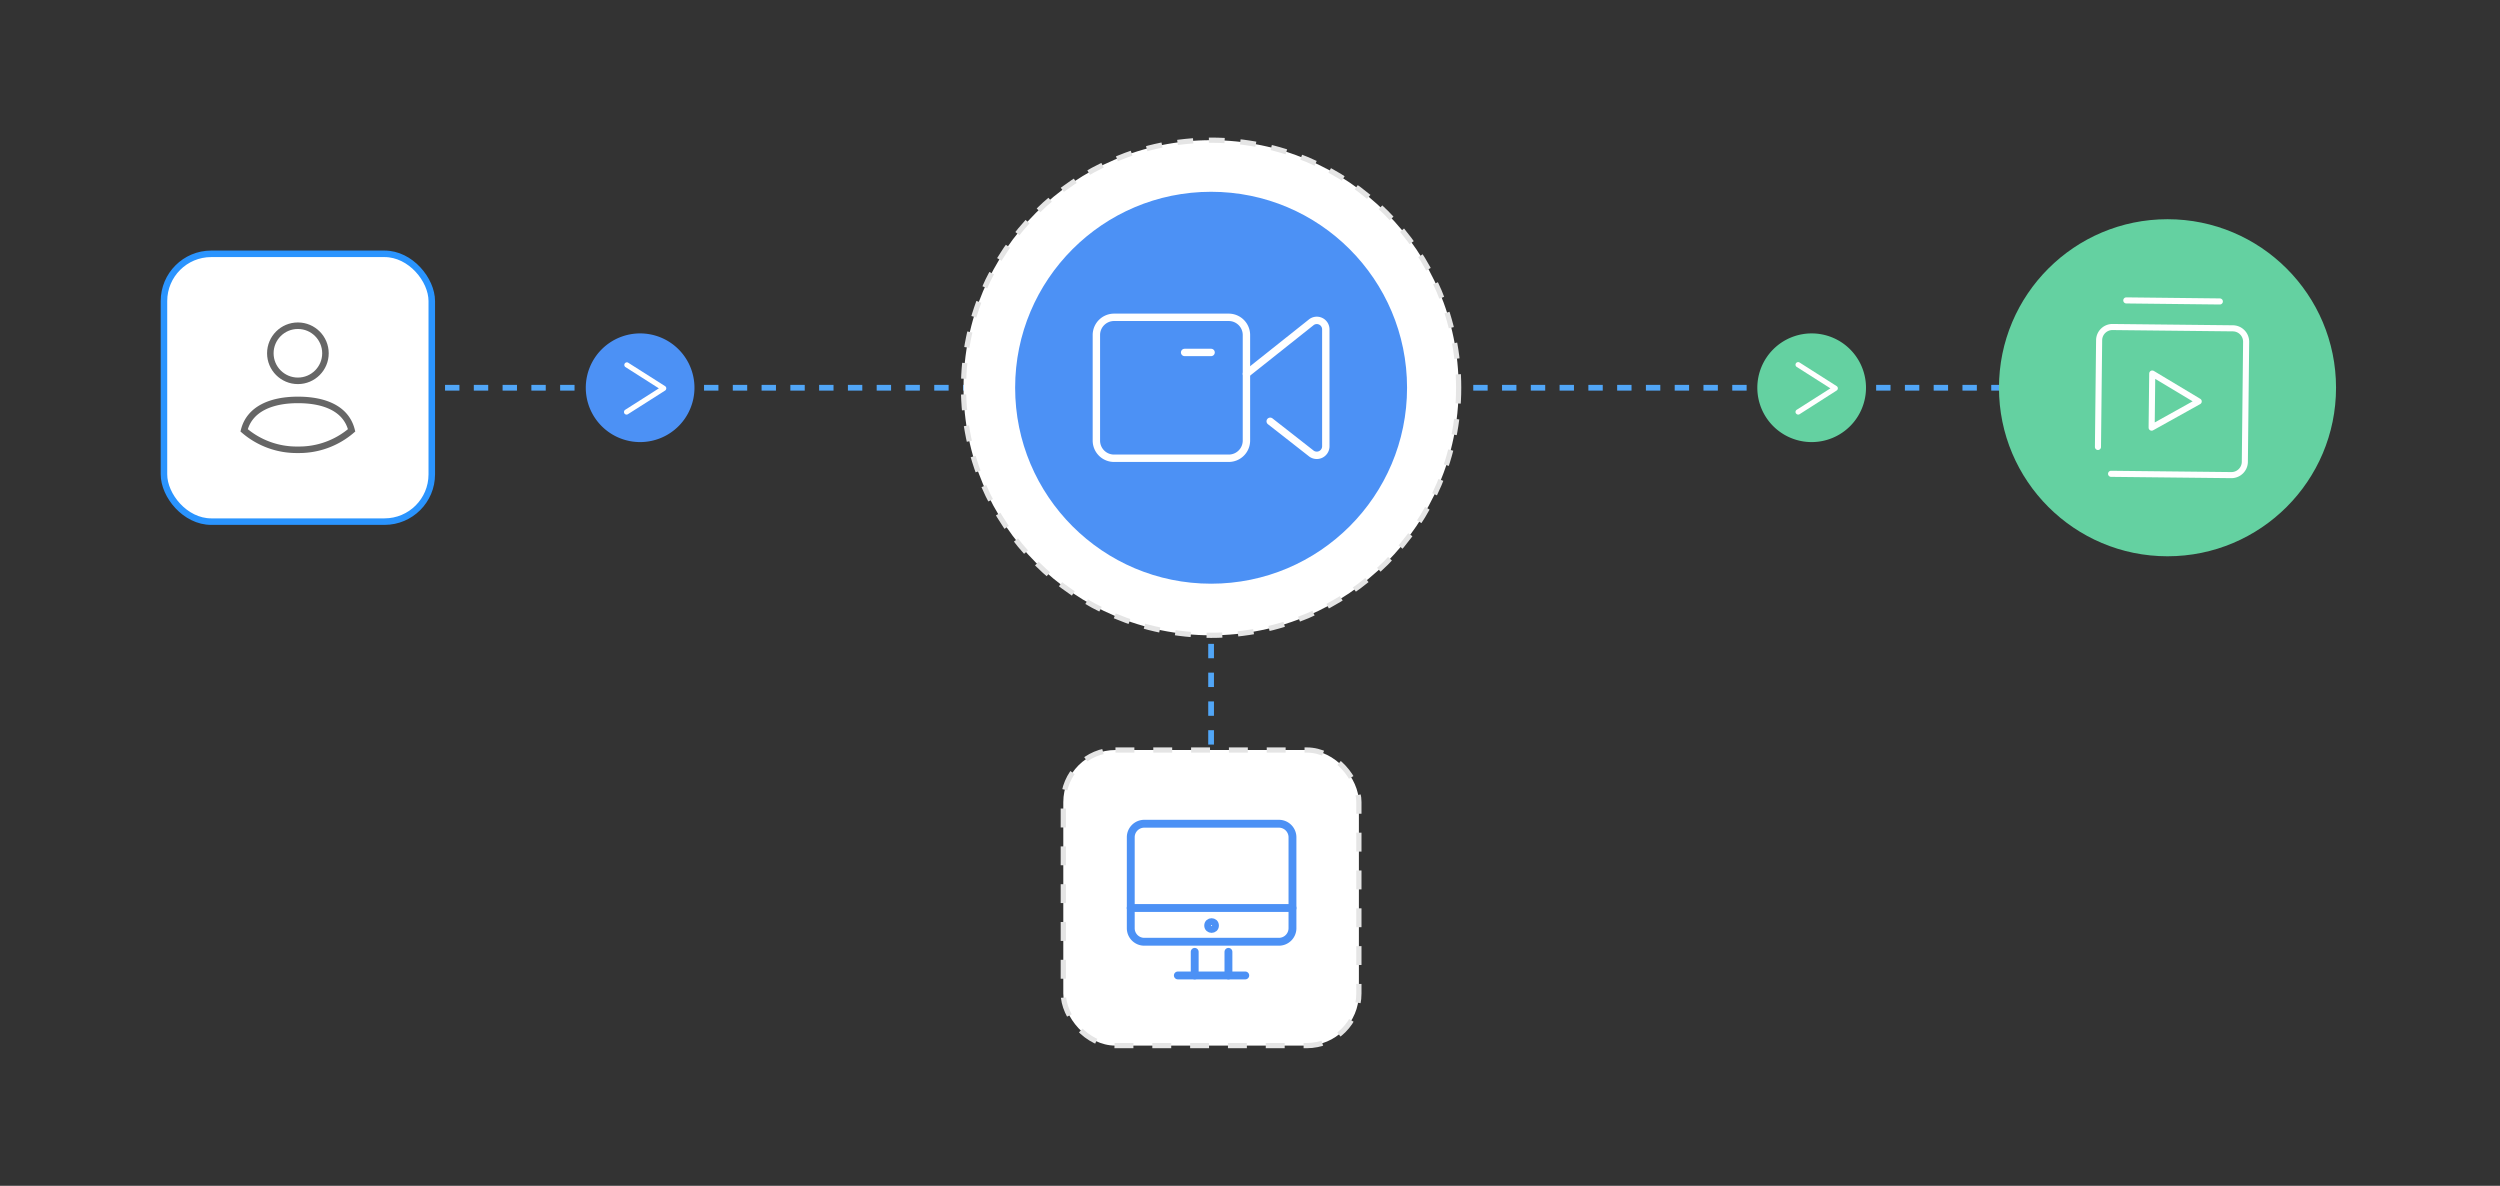 <svg id="图层_1" data-name="图层 1" xmlns="http://www.w3.org/2000/svg" viewBox="0 0 575.12 272.79"><rect x="0" y="0" width="575.12" height="272.79" fill="#333333" stroke="none"/><defs><style>.cls-1,.cls-11,.cls-12,.cls-2,.cls-4,.cls-9{fill:none;}.cls-1,.cls-2{stroke:#51a6f7;}.cls-1,.cls-10,.cls-11,.cls-2,.cls-3,.cls-4,.cls-8{stroke-miterlimit:10;}.cls-1{stroke-width:1.32px;stroke-dasharray:3.31 3.31;}.cls-2{stroke-width:1.27px;stroke-dasharray:3.17 3.17;}.cls-10,.cls-14,.cls-3,.cls-6,.cls-8{fill:#fff;}.cls-3,.cls-8{stroke:#e5e5e5;stroke-width:1.2px;}.cls-3{stroke-dasharray:4.35 4.35;}.cls-4{stroke:#4c91f5;stroke-width:1.81px;}.cls-12,.cls-4,.cls-9{stroke-linecap:round;}.cls-5{fill:#64d1a1;}.cls-6{isolation:isolate;}.cls-7{fill:#4c91f5;}.cls-8{stroke-dasharray:3.62 3.62;}.cls-12,.cls-9{stroke:#fff;stroke-linejoin:round;}.cls-9{stroke-width:1.7px;}.cls-10{stroke:#2a94fe;}.cls-10,.cls-11{stroke-width:1.5px;}.cls-11{stroke:#666;}.cls-12{stroke-width:1.4px;}.cls-13{opacity:0;}</style></defs><line class="cls-1" x1="278.61" y1="177.91" x2="278.61" y2="143.99"/><line class="cls-2" x1="277.17" y1="122.39" x2="277.17" y2="56.01"/><rect class="cls-3" x="244.61" y="172.54" width="68" height="68" rx="12"/><line class="cls-4" x1="270.96" y1="224.4" x2="286.47" y2="224.4"/><path class="cls-4" d="M297.33,213.54a3.12,3.12,0,0,1-3.1,3.11h-31a3.11,3.11,0,0,1-3.1-3.11V192.61a3.11,3.11,0,0,1,3.1-3.11h31a3.12,3.12,0,0,1,3.1,3.11Z"/><circle class="cls-4" cx="278.72" cy="212.92" r="0.78"/><line class="cls-4" x1="282.6" y1="224.4" x2="282.6" y2="218.97"/><line class="cls-4" x1="274.84" y1="224.4" x2="274.84" y2="218.97"/><line class="cls-4" x1="260.11" y1="208.89" x2="297.33" y2="208.89"/><line class="cls-1" x1="252.86" y1="89.2" x2="488.63" y2="89.2"/><line class="cls-1" x1="42.8" y1="89.2" x2="321.51" y2="89.2"/><path class="cls-5" d="M416.77,76.7a12.5,12.5,0,1,0,12.5,12.5h0A12.5,12.5,0,0,0,416.77,76.7Z"/><path class="cls-6" d="M413.15,95.1a.6.6,0,0,1,.18-.83l7.75-4.93-7.75-4.93a.6.6,0,0,1-.18-.83.61.61,0,0,1,.83-.19h0l8.53,5.43a.6.6,0,0,1,.19.83.58.58,0,0,1-.19.19L414,95.28a.6.6,0,0,1-.83-.18Z"/><path class="cls-7" d="M147.26,76.7a12.5,12.5,0,1,0,12.5,12.5h0A12.5,12.5,0,0,0,147.26,76.7Z"/><path class="cls-6" d="M143.64,95.1a.61.61,0,0,1,.19-.83l7.74-4.93-7.74-4.93a.6.6,0,0,1,.64-1h0L153,88.83a.6.6,0,0,1,.18.83.55.55,0,0,1-.18.19l-8.54,5.43a.6.6,0,0,1-.83-.18Z"/><circle class="cls-8" cx="278.61" cy="89.2" r="56.95"/><circle class="cls-7" cx="278.61" cy="89.2" r="45.08"/><path class="cls-9" d="M256.28,73h26.39A4.08,4.08,0,0,1,286.74,77v24.36a4.07,4.07,0,0,1-4.07,4.06H256.28a4.06,4.06,0,0,1-4.06-4.06V77A4.07,4.07,0,0,1,256.28,73Z"/><path class="cls-9" d="M286.74,86l14.82-11.78A2.07,2.07,0,0,1,305,75.8v26.8a2.08,2.08,0,0,1-3.45,1.63l-9.34-7.31"/><line class="cls-9" x1="278.61" y1="81.08" x2="272.52" y2="81.08"/><rect class="cls-10" x="37.72" y="58.39" width="61.61" height="61.61" rx="10.87"/><path class="cls-11" d="M68.53,103.47A18.53,18.53,0,0,0,80.89,99c-1.27-5.08-6.34-7-12.36-7S57.43,94,56.16,99A18.53,18.53,0,0,0,68.53,103.47Z"/><circle class="cls-11" cx="68.53" cy="81.27" r="6.34"/><circle class="cls-5" cx="498.63" cy="89.2" r="38.77"/><path class="cls-12" d="M485.65,109l27.66.3a3.09,3.09,0,0,0,3.11-3l.3-27.66a3.09,3.09,0,0,0-3-3.11L486,75.23a3.07,3.07,0,0,0-3.1,3l-.27,24.59"/><line class="cls-12" x1="489.15" y1="69.11" x2="510.67" y2="69.35"/><polygon class="cls-12" points="505.81 92.35 495.12 85.93 494.98 98.38 505.81 92.35"/><g class="cls-13"><path class="cls-14" d="M91,133.12l-3.4-2a3,3,0,0,1-1.49-2.59V115.37l4.89,2.9Z"/><path class="cls-14" d="M97.91,137.16,94.21,135A2.41,2.41,0,0,1,93,132.93V119.22l4.89,2.92Z"/><path class="cls-14" d="M117.06,110.76l-3.59,2.14v16.41a3.5,3.5,0,0,1-1.75,3l-11.15,6.43a3.5,3.5,0,0,1-3.51,0l-11.12-6.47a3.5,3.5,0,0,1-1.74-3V116.41a3.49,3.49,0,0,1,1.72-3l11.42-6.73,6.33-3.71-2.85-1.69a3.93,3.93,0,0,0-4,0L81.1,110.36a3.91,3.91,0,0,0-2,3.42V132a3.94,3.94,0,0,0,2,3.42l15.74,9.09a4,4,0,0,0,3.94,0l15.74-9.09a4,4,0,0,0,2-3.42V113.81A3.21,3.21,0,0,0,117.06,110.76Z"/><path class="cls-14" d="M97.92,122.15,93,119.23l17.91-10.47a2.61,2.61,0,0,1,2.62,0l3.5,2Z"/><polygon class="cls-14" points="91.02 118.27 86.13 115.37 105.45 104 110.44 106.9 91.02 118.27"/><path class="cls-14" d="M136.86,113h-1.54l-2.07-3.83-.59,3.83H131.2l.84-5.59h2l1.8,3.19.48-3.2h1.47Z"/><path class="cls-14" d="M144.13,111.25a1.87,1.87,0,0,1-1,1.33,4.21,4.21,0,0,1-2.2.52,6,6,0,0,1-2.36-.43l.2-1.34H139a3.49,3.49,0,0,0,1,.55,3.53,3.53,0,0,0,1.16.19,2.54,2.54,0,0,0,.39,0,1.76,1.76,0,0,0,.4-.07,1.29,1.29,0,0,0,.33-.17.45.45,0,0,0,.16-.3.33.33,0,0,0-.13-.32,1.16,1.16,0,0,0-.47-.2l-.73-.14a5.49,5.49,0,0,1-.7-.17,1.91,1.91,0,0,1-1-.62,1.23,1.23,0,0,1-.2-1,1.79,1.79,0,0,1,1-1.28,4.11,4.11,0,0,1,2.09-.5,7,7,0,0,1,1.2.11,5.7,5.7,0,0,1,1,.28l-.19,1.29h-.17a2.78,2.78,0,0,0-.85-.45,3.07,3.07,0,0,0-1.08-.19,2.81,2.81,0,0,0-.41,0,2.74,2.74,0,0,0-.39.09.79.79,0,0,0-.31.17.48.48,0,0,0-.16.26.35.35,0,0,0,.14.34,2,2,0,0,0,.68.22l.64.12a2.47,2.47,0,0,1,.65.16,2.05,2.05,0,0,1,1,.57A1.16,1.16,0,0,1,144.13,111.25Z"/><path class="cls-14" d="M150.22,111.14h-3.45a.82.82,0,0,0,.31.76,1.85,1.85,0,0,0,1.1.26,3.09,3.09,0,0,0,.95-.15,3.43,3.43,0,0,0,.76-.33h.16l-.16,1.08a5.68,5.68,0,0,1-1,.27,5.55,5.55,0,0,1-1,.08,3.2,3.2,0,0,1-2.08-.56,1.68,1.68,0,0,1-.51-1.63,2.5,2.5,0,0,1,1-1.65,3.31,3.31,0,0,1,2-.61,2.21,2.21,0,0,1,1.65.52,1.7,1.7,0,0,1,.35,1.5Zm-1.38-.79a.77.77,0,0,0-.14-.64.84.84,0,0,0-.66-.21,1.29,1.29,0,0,0-.74.2,1,1,0,0,0-.41.65Z"/><path class="cls-14" d="M153.86,113.11a4.09,4.09,0,0,1-1.1-.13,2,2,0,0,1-.82-.41,1.52,1.52,0,0,1-.48-.69,2,2,0,0,1-.06-1,2.64,2.64,0,0,1,.37-1,2.6,2.6,0,0,1,.73-.71,3.17,3.17,0,0,1,.93-.39,4.22,4.22,0,0,1,1-.13,3.71,3.71,0,0,1,.88.1,3,3,0,0,1,.72.24l-.17,1.15h-.22l-.18-.15a1.75,1.75,0,0,0-.29-.18,1.51,1.51,0,0,0-.35-.14,1.48,1.48,0,0,0-.47,0,1.35,1.35,0,0,0-1,.34,1.53,1.53,0,0,0-.46.93,1.08,1.08,0,0,0,.19.92,1.14,1.14,0,0,0,.91.33,2.24,2.24,0,0,0,.52-.06,1.9,1.9,0,0,0,.4-.14,1.56,1.56,0,0,0,.28-.16l.22-.16h.22l-.18,1.16a6.82,6.82,0,0,1-.77.23A3.23,3.23,0,0,1,153.86,113.11Z"/><path class="cls-14" d="M161.19,111.66a1.45,1.45,0,0,1-.82,1.07,3.67,3.67,0,0,1-1.84.4,6.09,6.09,0,0,1-1.13-.1,5,5,0,0,1-.78-.24l.16-1.11h.14l.24.16a2.87,2.87,0,0,0,.4.18,4.13,4.13,0,0,0,.5.15,3.36,3.36,0,0,0,.63.06,1.9,1.9,0,0,0,.67-.09.32.32,0,0,0,.25-.26.18.18,0,0,0-.09-.22,1.88,1.88,0,0,0-.46-.14l-.44-.07a4.37,4.37,0,0,1-.5-.09,1.68,1.68,0,0,1-.89-.47,1,1,0,0,1-.18-.79,1.41,1.41,0,0,1,.79-1,3.59,3.59,0,0,1,1.82-.4,4.19,4.19,0,0,1,1,.09,4.64,4.64,0,0,1,.73.2l-.16,1.07h-.12a3,3,0,0,0-1.56-.47,2.23,2.23,0,0,0-.63.09c-.17.07-.28.15-.28.26a.23.23,0,0,0,.08.23,1.54,1.54,0,0,0,.5.16l.49.08a4.76,4.76,0,0,1,.52.1,1.4,1.4,0,0,1,.81.43A.92.92,0,0,1,161.19,111.66Z"/><path class="cls-14" d="M167.53,110.89a2.46,2.46,0,0,1-.92,1.64,3.17,3.17,0,0,1-2,.6,2.41,2.41,0,0,1-1.8-.6,1.79,1.79,0,0,1-.43-1.64,2.46,2.46,0,0,1,.92-1.64,3.18,3.18,0,0,1,2-.59,2.45,2.45,0,0,1,1.81.6A1.83,1.83,0,0,1,167.53,110.89Zm-2,1a1.24,1.24,0,0,0,.29-.39,2.24,2.24,0,0,0,.16-.63,1.62,1.62,0,0,0,0-.62,1,1,0,0,0-.15-.4.6.6,0,0,0-.28-.22,1.51,1.51,0,0,0-.79,0,1.31,1.31,0,0,0-.36.21,1.38,1.38,0,0,0-.28.4,2.34,2.34,0,0,0-.18.64,2,2,0,0,0,0,.6.84.84,0,0,0,.14.41.74.74,0,0,0,.28.21,1.2,1.2,0,0,0,.42.07,1.34,1.34,0,0,0,.4-.06.88.88,0,0,0,.34-.19Z"/><path class="cls-14" d="M172.5,108.15h-.11l-.25-.06h-.34a1,1,0,0,0-.62.14.8.8,0,0,0-.24.56h1.14l-.14.91h-1.1l-.49,3.3h-1.51l.49-3.3h-.63l.14-.91h.65v-.12a1.71,1.71,0,0,1,.61-1.17,2.33,2.33,0,0,1,1.45-.38q.3,0,.6,0h.47Z"/><path class="cls-14" d="M175.78,113a4.51,4.51,0,0,1-.53.09h-.67a1.94,1.94,0,0,1-1.26-.32,1.12,1.12,0,0,1-.26-1.09l.28-2h-.62l.14-.92h.63l.18-1.2h1.51l-.18,1.21h1.41l-.14.91h-1.41l-.22,1.5v.38a.51.51,0,0,0,0,.3.3.3,0,0,0,.17.21.88.88,0,0,0,.42.08h.32a1.29,1.29,0,0,0,.28-.08H176Z"/><path class="cls-14" d="M146.93,128.92a13.43,13.43,0,0,1-2.76,4.29,57.63,57.63,0,0,1,6.75,3.17l-2.24,2.24a51.41,51.41,0,0,0-6.83-3.45,25.3,25.3,0,0,1-9.39,3.38,12.58,12.58,0,0,0-1.63-2.45,25.05,25.05,0,0,0,8-2.19c-1.86-.73-3.75-1.41-5.47-1.95h0a33.31,33.31,0,0,0,2.14-3h-4.76v-2.48H137a30.29,30.29,0,0,0,1.58-3.24l3.06.56c-.38.91-.81,1.81-1.28,2.68h10.7V129Zm-13-3.71H131.2v-4.94h8c-.28-.62-.59-1.26-.87-1.81l2.88-.64c.43.75.92,1.7,1.26,2.45h8.12v4.94h-2.92v-2.5H134Zm5,3.71c-.44.69-.85,1.33-1.27,1.9,1.25.42,2.49.86,3.77,1.33a10.07,10.07,0,0,0,2.33-3.23Z"/><path class="cls-14" d="M148.7,138.79h-.09a52.63,52.63,0,0,0-6.74-3.42,25.16,25.16,0,0,1-9.38,3.36h-.11v-.09a12.78,12.78,0,0,0-1.62-2.42l-.16-.19h.25a25.65,25.65,0,0,0,7.65-2c-1.87-.73-3.61-1.35-5.17-1.83l-.22-.07.21-.21a31.9,31.9,0,0,0,2-2.77h-4.64v-2.76H137a30.5,30.5,0,0,0,1.53-3.15l.05-.11,3.34.62-.07.16c-.31.76-.69,1.55-1.18,2.48h10.61v2.76H147a13.69,13.69,0,0,1-2.61,4.1,56.9,56.9,0,0,1,6.56,3.1l.17.09ZM141.84,135h.07a51.37,51.37,0,0,1,6.75,3.4l2-2a55.15,55.15,0,0,0-6.56-3.08l-.19-.07.14-.15a13.34,13.34,0,0,0,2.73-4.25v-.09h4.06v-2.2H140.11l.11-.21c.5-.94.89-1.74,1.22-2.5l-2.78-.51c-.46,1.07-1,2.13-1.54,3.15v.08H130.9v2.19h4.88l-.14.22a32.15,32.15,0,0,1-2.06,2.9c1.59.51,3.37,1.14,5.28,1.89l.3.11-.28.15a25.13,25.13,0,0,1-7.78,2.17,11.76,11.76,0,0,1,1.44,2.18,24.94,24.94,0,0,0,9.23-3.34Zm-.37-2.7h-.08l-3.77-1.3-.19-.06.12-.15c.41-.57.81-1.19,1.26-1.89v-.07H144l-.09.2a10.33,10.33,0,0,1-2.36,3.27Zm-3.58-1.56L141.4,132a10,10,0,0,0,2.14-2.93H139c-.39.63-.75,1.19-1.11,1.7Zm12.85-5.4h-3.21v-2.5H134.12v2.5h-3.06v-5.22H139c-.28-.6-.58-1.19-.78-1.61l-.08-.16,3.15-.7.05.09c.4.69.87,1.59,1.23,2.38h8.18Zm-2.93-.28h2.64V120.4h-8.07v-.08c-.35-.76-.8-1.66-1.2-2.35l-2.6.58c.22.45.52,1.06.79,1.66l.09.19h-8.08v4.66h2.5v-2.5h14Z"/><polygon class="cls-14" points="170.8 130.65 175.35 130.65 175.35 127.94 170.8 127.94 170.8 124.28 167.75 124.28 167.75 127.94 163.08 127.94 163.08 130.65 167.75 130.65 167.75 135.41 162.19 135.41 162.19 138.13 176.25 138.13 176.25 135.41 170.8 135.41 170.8 130.65"/><path class="cls-14" d="M165.17,120.79c.3-.77.57-1.49.8-2.23v-.14l-3.15-.73v.13a31,31,0,0,1-1,3h-6.24v2.82h4.89a16.68,16.68,0,0,1-5.57,6.11l-.12.07.08.12a18.48,18.48,0,0,1,1.35,2.52l.06.15.14-.09a17.1,17.1,0,0,0,1.81-1.36v7.54h3.06V127.9a24.59,24.59,0,0,0,2.64-4.26h12.37v-2.82Z"/><path class="cls-14" d="M190.77,133.62l-.15-2.67-2.5.34v-1.74h2.27V127a15.4,15.4,0,0,1,1.45,1.06l.12.1.08-.13a16.12,16.12,0,0,0,2.13-4.54h4.44c-.2,1.08-.48,2.52-.72,3.57v.14l2.45.57v-.13c.48-1.56,1.08-4,1.52-6.27v-.13l-2-.46-.43.09h-4.62c.19-.85.34-1.7.47-2.66v-.14l-2.9-.39v.14c-.33,2.68-1.09,6.33-2.82,8.52l-.11.12.15.08.56.34H188v-3.05h-2.66l.36-.94h4.82v-2.76h-3.89c.1-.36.19-.73.28-1.09l.15-.59v-.14l-2.94-.57v.14c-.14.76-.32,1.51-.53,2.25h-3.4v2.76h2.57c-.47,1.36-.9,2.4-1.08,2.81-.4.89-.76,1.51-1.23,1.65h-.15l.06.14a21.87,21.87,0,0,1,.82,2.22l.07.22.17-.16a4.07,4.07,0,0,1,1.79-.29h2.06v2.1c-1.87.24-3.78.49-5.26.65H180l.63,2.94,4.78-.75v4.12h2.72V134c.86-.13,1.71-.28,2.52-.42Zm-5.37-6.72h-1.21c.43-1,.84-1.94,1.21-2.88Z"/><path class="cls-14" d="M202.07,136.18c-2.45-1.14-4.21-3.75-5.09-7.56.06-.69.08-1.42.08-2.18v-1.22h-2.88v1.16c0,3.18-.54,7.23-4.78,10.3l-.16.12.17.11a8.33,8.33,0,0,1,2,1.74l.09.1.11-.07a13,13,0,0,0,4.17-5.22,10.3,10.3,0,0,0,4.38,5.18l.12.07.07-.12a9.26,9.26,0,0,1,1.76-2.18l.16-.14Z"/><path class="cls-14" d="M213,118.68l-2.87-.88v.13a23.37,23.37,0,0,1-5.08,8.22l-.08.08.06.09a16.55,16.55,0,0,1,1.46,2.72l.09.2.14-.16c.41-.42.81-.89,1.14-1.29v10.87h2.89V123.52a38.89,38.89,0,0,0,2.24-4.7Z"/><path class="cls-14" d="M221,128.41v-3.53h4.82V122H221v-4h-3v4h-1.58c.21-.7.43-1.51.61-2.36v-.14l-2.94-.58v.13a19.32,19.32,0,0,1-2.7,7.18l-.1.14.16.07a18.87,18.87,0,0,1,2.35,1.25l.12.08.08-.12a15.49,15.49,0,0,0,1.4-2.79H218v3.53h-6.21v2.84H218v7.43h3v-7.43h5.89v-2.84Z"/></g></svg>